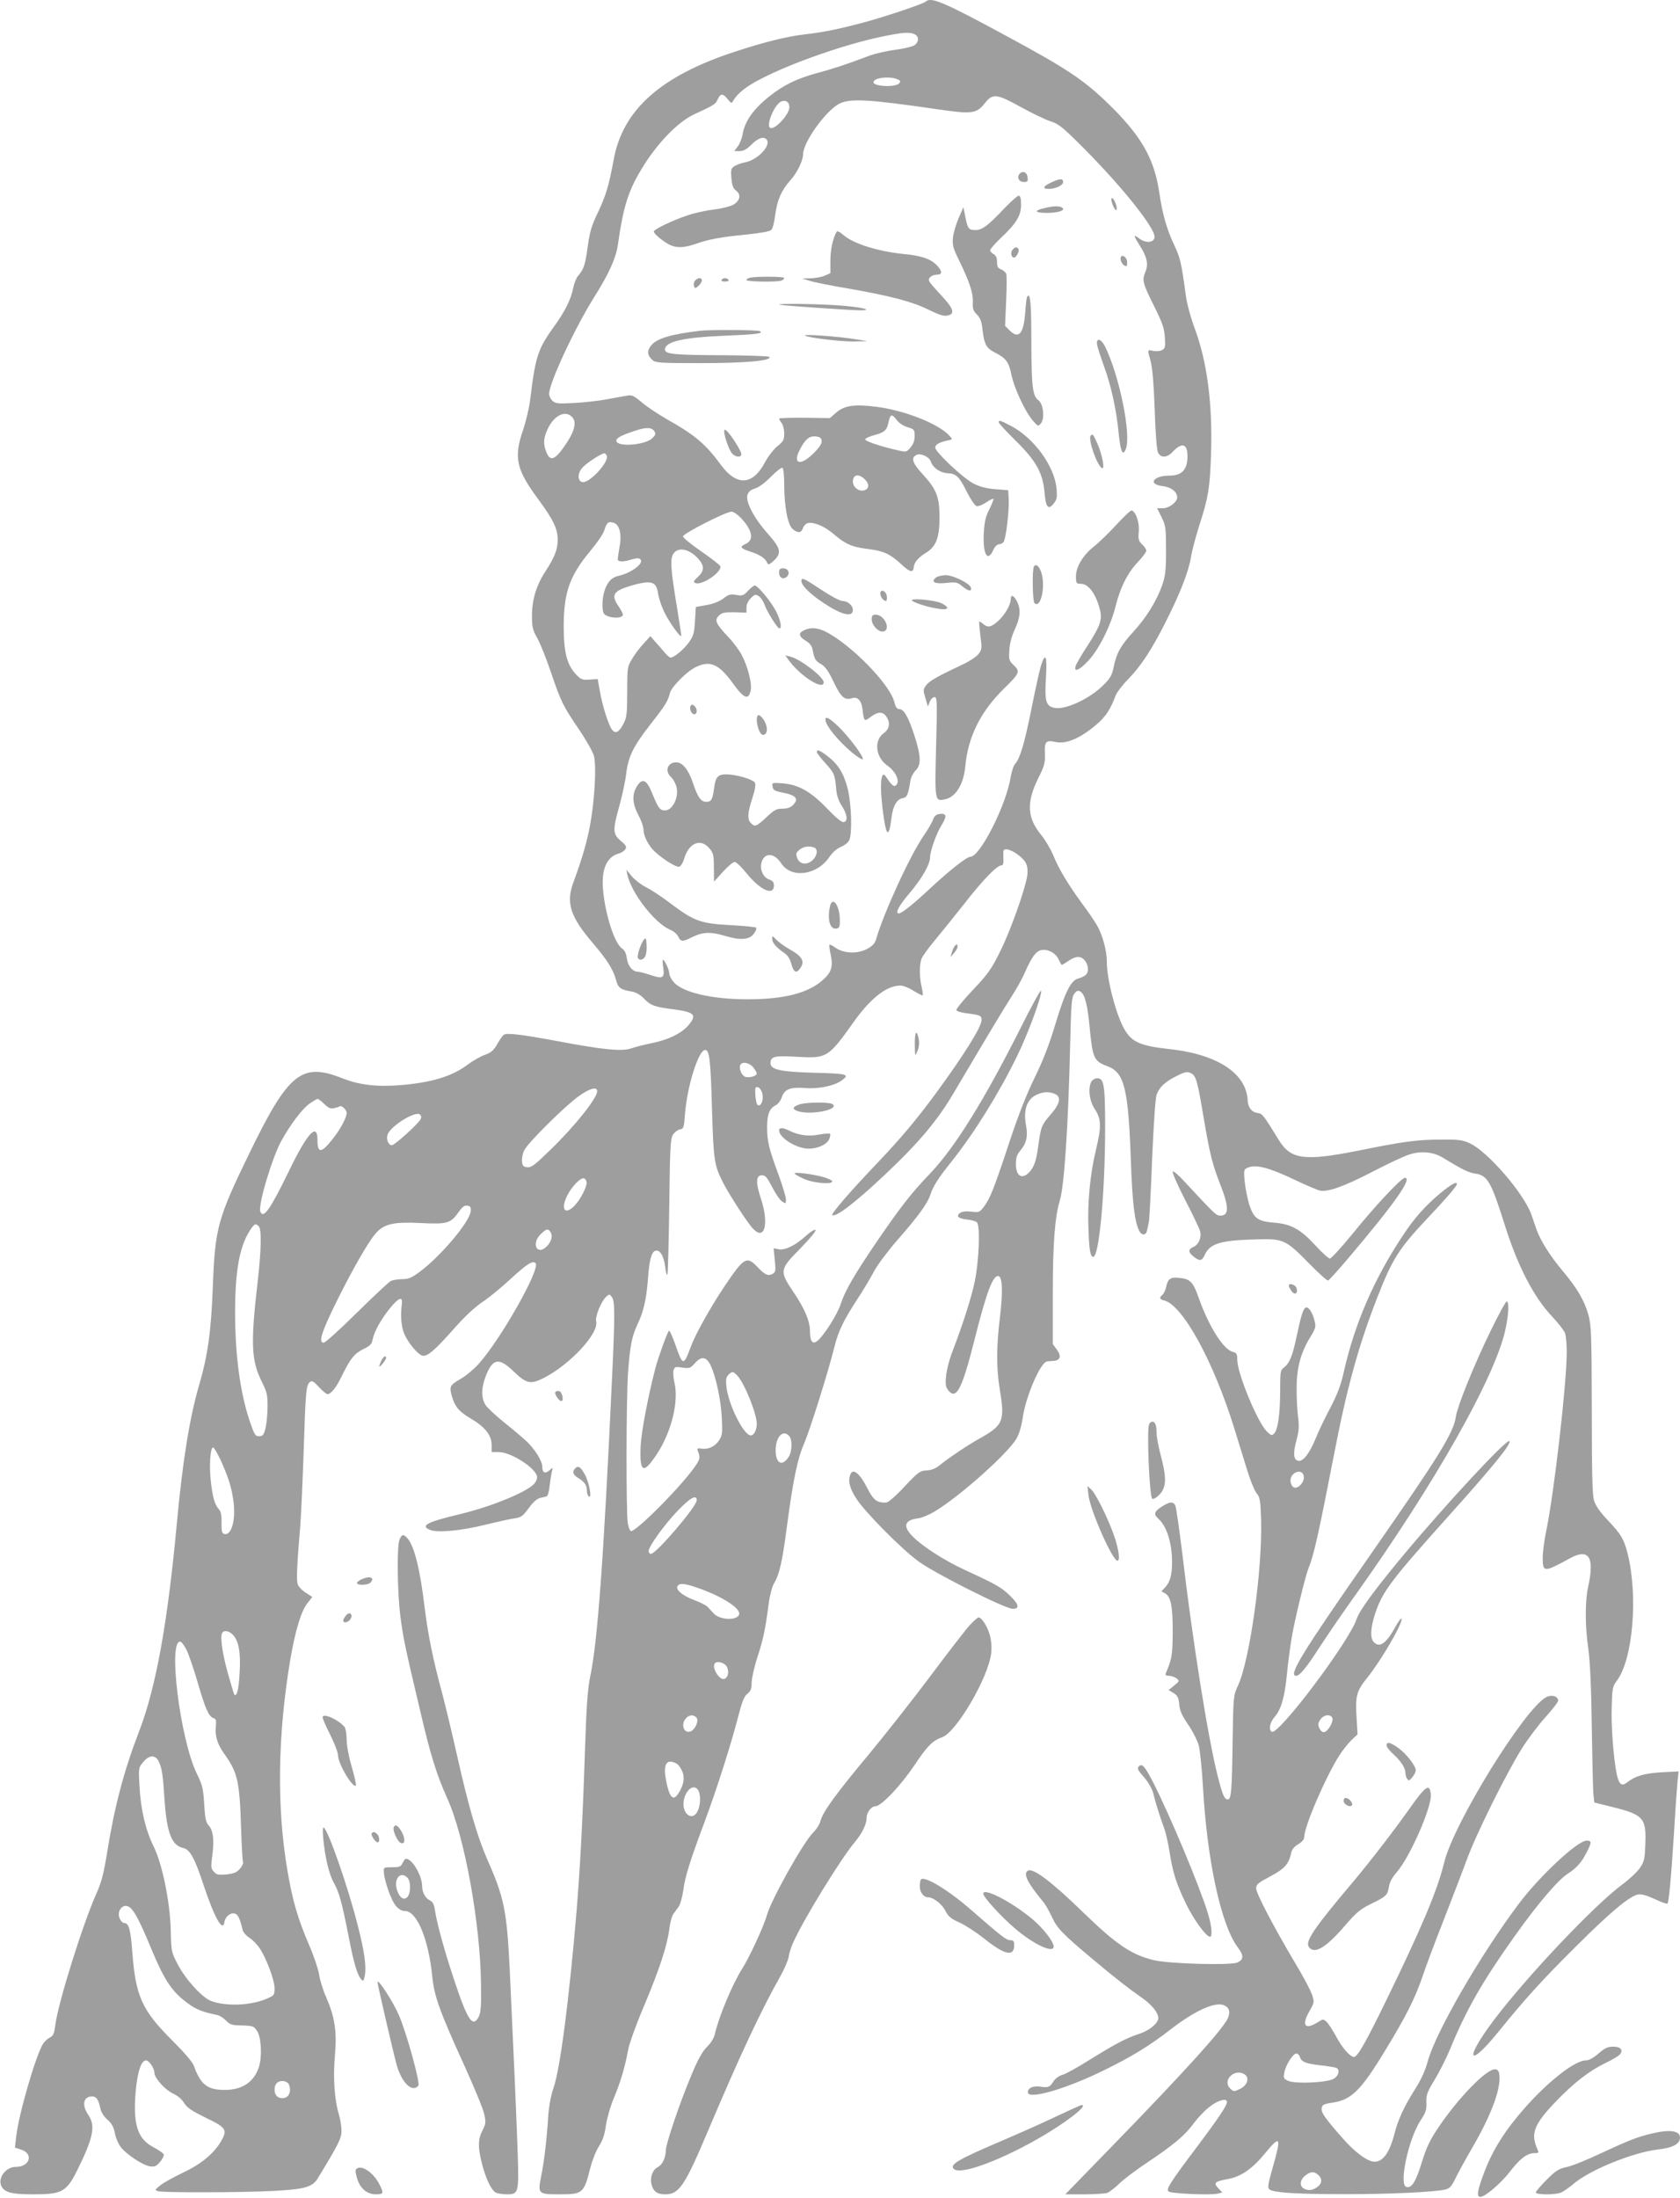 <?xml version="1.0" standalone="no"?>
<!DOCTYPE svg PUBLIC "-//W3C//DTD SVG 20010904//EN"
 "http://www.w3.org/TR/2001/REC-SVG-20010904/DTD/svg10.dtd">
<svg version="1.0" xmlns="http://www.w3.org/2000/svg"
 width="979pt" height="1280pt" viewBox="0 0 979 1280"
 preserveAspectRatio="xMidYMid meet">
<g transform="translate(0,1280) scale(0.1,-0.1)"
fill="#9e9e9e" stroke="none">
<path d="M5395 12791 c-15 -14 -236 -88 -359 -121 -149 -40 -239 -58 -345 -70
-104 -12 -238 -45 -411 -102 -431 -141 -652 -339 -704 -629 -28 -151 -45 -208
-92 -307 -37 -77 -47 -111 -59 -197 -14 -105 -23 -134 -56 -171 -10 -11 -23
-43 -29 -72 -12 -64 -48 -137 -113 -226 -92 -128 -107 -172 -137 -421 -6 -49
-25 -129 -41 -177 -57 -163 -41 -233 90 -409 86 -117 110 -168 111 -232 0 -57
-17 -100 -71 -184 -54 -82 -79 -166 -79 -260 0 -66 4 -82 30 -128 17 -29 53
-119 80 -199 60 -176 70 -196 165 -336 41 -60 79 -128 86 -152 15 -58 5 -250
-21 -396 -19 -104 -46 -198 -99 -342 -44 -118 -18 -199 114 -353 85 -100 118
-153 135 -215 12 -46 26 -56 92 -67 24 -4 48 -18 70 -40 38 -41 63 -50 177
-64 120 -16 135 -33 80 -95 -40 -46 -116 -82 -209 -101 -41 -8 -95 -22 -119
-30 -55 -20 -161 -10 -436 42 -204 38 -294 49 -310 36 -6 -4 -23 -29 -38 -55
-21 -36 -36 -49 -70 -61 -24 -8 -72 -35 -105 -60 -91 -67 -209 -102 -388 -117
-139 -11 -241 1 -339 40 -237 94 -314 32 -541 -435 -187 -385 -201 -436 -214
-784 -10 -258 -29 -395 -80 -569 -56 -193 -96 -443 -130 -809 -53 -575 -122
-956 -220 -1208 -87 -226 -143 -436 -185 -700 -21 -128 -33 -176 -64 -245 -79
-177 -222 -634 -238 -761 -7 -52 -12 -65 -31 -75 -13 -6 -30 -22 -39 -34 -41
-58 -146 -419 -159 -547 l-7 -61 37 -12 c73 -24 50 -100 -31 -100 -65 0 -114
-76 -79 -122 22 -29 63 -38 181 -38 166 0 192 14 255 140 94 189 108 259 65
322 -40 58 -30 108 22 108 25 0 37 -18 48 -70 4 -21 20 -47 41 -65 25 -22 36
-42 43 -77 4 -26 20 -63 34 -82 33 -43 128 -106 170 -113 29 -4 37 0 60 26 14
17 24 37 21 44 -2 6 -30 26 -61 42 -93 49 -119 135 -102 328 11 113 32 177 60
177 18 0 49 -46 49 -73 0 -29 61 -97 106 -119 29 -13 54 -34 67 -56 16 -27 43
-45 126 -86 121 -58 128 -70 88 -139 -42 -71 -118 -133 -221 -181 -52 -25
-111 -57 -131 -73 -34 -27 -34 -28 -13 -35 35 -9 492 -8 676 2 181 10 223 22
255 75 121 199 137 231 137 275 0 25 -7 68 -15 95 -26 85 -35 216 -23 345 12
140 -1 223 -52 340 -18 40 -36 98 -40 129 -5 31 -31 110 -60 176 -65 152 -95
254 -125 431 -63 367 -57 787 16 1224 29 172 64 287 100 332 l29 37 -40 26
c-23 15 -42 36 -46 51 -7 27 -3 116 16 339 5 66 14 266 20 445 11 343 14 372
36 391 12 10 22 4 53 -30 21 -22 43 -41 49 -41 21 0 52 39 86 110 48 99 72
127 124 153 37 17 48 28 53 53 9 48 48 118 101 184 51 62 75 72 70 29 -9 -73
-4 -137 15 -180 23 -52 76 -115 103 -124 28 -9 73 29 186 157 63 71 122 126
164 154 36 23 109 83 163 133 98 90 131 111 148 94 31 -31 -207 -450 -333
-588 -28 -31 -75 -70 -104 -86 -61 -35 -66 -45 -52 -96 18 -65 41 -93 110
-134 85 -50 122 -97 123 -154 l0 -42 40 0 c75 0 225 -98 225 -147 0 -13 -10
-32 -22 -43 -56 -51 -256 -131 -433 -173 -189 -45 -229 -67 -167 -91 42 -17
183 -4 317 30 66 16 142 33 168 37 44 6 52 12 88 60 25 35 49 56 67 60 15 3
32 7 38 9 6 2 14 29 17 62 4 32 10 69 13 83 7 25 7 25 -14 7 -26 -23 -42 -15
-42 22 0 32 -44 102 -92 147 -18 17 -73 64 -122 103 -49 39 -100 86 -113 103
-29 40 -30 99 -4 169 42 109 77 116 167 29 72 -69 96 -74 172 -36 153 78 324
261 306 330 -7 28 29 116 58 143 19 17 20 17 34 -2 18 -24 18 -105 -1 -505
-48 -1030 -83 -1502 -125 -1701 -15 -72 -22 -166 -30 -399 -15 -458 -29 -710
-50 -970 -44 -521 -96 -922 -135 -1032 -14 -41 -26 -103 -30 -160 -9 -143 -24
-265 -41 -351 -21 -104 -18 -107 102 -107 141 0 146 4 184 154 11 44 34 101
51 127 22 35 33 68 40 121 6 41 26 111 46 158 40 96 66 185 83 280 7 37 45
144 90 250 91 215 137 355 150 452 4 38 15 79 24 91 9 12 23 32 32 44 8 12 20
54 26 95 11 81 37 165 126 403 71 191 152 446 193 605 23 89 35 120 54 135 20
16 25 30 25 64 0 24 15 92 34 150 34 105 46 160 66 316 6 43 19 94 30 112 32
54 49 128 75 328 37 278 62 399 101 488 34 79 141 419 176 561 23 93 54 157
135 281 33 50 76 122 96 160 21 39 80 118 134 180 123 140 178 216 193 263 18
54 44 96 125 197 132 166 273 392 380 610 66 134 148 358 142 385 -2 8 -56
-89 -119 -216 -217 -430 -385 -700 -533 -854 -103 -107 -169 -192 -308 -395
-129 -190 -183 -283 -208 -360 -21 -65 -107 -198 -142 -219 -24 -15 -37 6 -37
61 0 58 -31 132 -97 229 -82 122 -81 130 43 255 59 61 94 104 86 106 -7 3 -32
-13 -56 -35 -60 -55 -121 -85 -158 -78 l-30 6 7 -69 c6 -64 5 -70 -14 -81 -26
-13 -44 -5 -90 44 -60 62 -77 51 -188 -114 -83 -124 -171 -281 -198 -355 -42
-113 -46 -112 -91 18 -15 42 -31 77 -35 77 -7 0 -60 -146 -79 -215 -44 -170
-83 -373 -87 -460 -6 -153 16 -163 94 -45 85 128 130 308 103 418 -6 28 -9 61
-5 72 6 20 12 21 51 15 41 -6 47 -4 72 24 37 43 67 41 91 -7 31 -62 62 -202
67 -307 5 -89 3 -104 -15 -133 -24 -37 -63 -55 -104 -49 -22 3 -27 1 -21 -12
15 -38 14 -49 -13 -88 -77 -114 -350 -389 -377 -380 -6 2 -14 24 -18 48 -10
70 -9 730 2 878 12 156 22 207 55 278 35 73 51 144 60 253 8 118 20 166 43
175 26 10 50 -28 58 -91 3 -30 9 -52 13 -49 3 4 8 183 11 399 4 349 7 395 22
418 10 15 28 28 40 30 21 3 24 9 30 93 13 162 79 370 117 370 25 0 32 -54 40
-345 9 -300 13 -325 63 -425 36 -71 146 -241 177 -272 67 -70 93 28 46 173
-32 96 -31 139 5 139 20 0 30 -12 60 -69 19 -38 45 -76 58 -84 21 -14 22 -13
22 12 0 15 -20 79 -43 144 -56 150 -67 196 -67 279 1 75 14 108 51 126 13 7
29 28 35 47 16 47 50 60 139 53 76 -6 168 13 211 45 48 35 31 39 -158 44 -198
5 -258 18 -258 56 0 39 22 45 154 37 176 -10 182 -6 333 206 98 137 190 208
269 209 17 0 51 -13 78 -31 27 -16 50 -28 53 -26 2 2 -1 24 -6 48 -14 57 -14
131 -1 165 6 15 41 64 78 108 37 45 116 142 175 217 105 135 187 219 213 219
10 0 13 13 11 48 -2 43 0 47 21 45 35 -4 99 -51 112 -84 8 -18 10 -46 6 -71
-14 -84 -99 -323 -158 -440 -52 -105 -72 -132 -159 -224 -55 -58 -98 -111 -96
-117 2 -7 30 -15 63 -19 77 -10 84 -13 84 -39 0 -40 -105 -207 -268 -429 -114
-155 -205 -262 -338 -402 -157 -164 -276 -302 -264 -306 26 -9 135 75 302 232
201 189 310 318 407 483 195 330 289 486 335 558 29 44 65 109 80 145 38 85
62 119 92 126 36 9 83 -14 101 -50 8 -17 17 -33 19 -35 1 -2 16 6 32 17 47 34
77 37 101 11 24 -26 28 -71 7 -88 -8 -7 -27 -16 -43 -20 -43 -12 -76 -77 -133
-266 -36 -120 -72 -212 -120 -310 -47 -96 -95 -217 -149 -380 -89 -269 -111
-325 -148 -374 -25 -32 -28 -33 -73 -28 -31 4 -54 1 -65 -7 -26 -19 -12 -33
41 -39 25 -2 51 -10 57 -16 20 -20 12 -221 -12 -341 -20 -97 -70 -254 -136
-425 -14 -38 -29 -96 -32 -130 -5 -51 -2 -64 15 -85 45 -54 79 13 149 290 71
283 109 384 141 378 24 -5 27 -91 8 -250 -20 -159 -20 -287 -1 -403 32 -194
23 -215 -120 -295 -65 -36 -181 -114 -232 -156 -22 -17 -46 -27 -74 -28 -38
-2 -48 -9 -128 -94 -48 -52 -95 -93 -106 -93 -54 -3 -76 14 -112 86 -42 83
-83 116 -97 79 -16 -40 -5 -83 36 -145 53 -80 259 -288 358 -361 90 -68 508
-278 551 -278 43 0 37 26 -18 79 -49 47 -77 63 -264 149 -118 55 -241 134
-300 193 -60 60 -49 96 31 106 23 3 68 22 100 42 148 90 423 336 474 423 15
26 29 74 36 123 19 126 104 322 142 326 7 1 24 2 37 3 39 2 48 28 20 65 l-24
33 0 291 c0 295 12 450 41 545 26 85 49 435 60 900 6 251 9 286 25 305 14 18
21 20 36 11 25 -15 41 -80 53 -209 17 -179 25 -196 104 -225 98 -37 121 -128
136 -550 9 -253 22 -357 50 -411 14 -26 39 -24 44 4 3 12 8 35 11 51 3 16 12
182 19 370 9 204 19 353 26 371 17 44 48 73 114 107 49 25 63 28 83 19 33 -15
40 -39 78 -266 37 -216 49 -263 101 -397 46 -119 45 -168 -4 -168 -25 0 -31 6
-214 203 -31 34 -60 58 -64 54 -5 -4 28 -79 72 -165 45 -86 84 -169 88 -184 8
-36 -8 -76 -39 -90 -32 -14 -32 -31 1 -57 36 -28 48 -26 65 11 30 67 94 85
311 90 146 4 163 -4 295 -139 57 -58 107 -103 112 -101 5 1 56 57 112 123 274
323 382 475 336 475 -21 0 -172 -161 -307 -328 -63 -77 -122 -141 -130 -142
-8 0 -47 35 -86 78 -86 93 -140 123 -239 131 -97 8 -119 25 -146 108 -11 38
-23 98 -26 135 -6 67 -5 68 23 79 45 18 123 -3 264 -70 69 -33 137 -62 151
-65 47 -10 141 24 304 108 88 46 184 91 214 101 73 24 145 17 205 -21 105 -64
142 -83 182 -89 72 -10 93 -46 173 -300 76 -241 169 -420 277 -534 35 -37 68
-80 74 -95 5 -15 10 -64 10 -109 0 -183 -73 -819 -120 -1046 -11 -52 -20 -121
-20 -153 0 -87 6 -87 160 -3 109 59 143 6 105 -165 -19 -86 -19 -229 1 -365
10 -75 17 -221 20 -460 3 -192 7 -369 10 -391 l5 -42 92 -23 c194 -47 211 -65
205 -219 -3 -85 -6 -101 -30 -137 -15 -23 -62 -67 -105 -99 -164 -121 -559
-539 -749 -791 -176 -234 -148 -285 33 -60 154 190 254 300 454 498 194 193
303 284 353 295 20 4 47 -3 98 -26 38 -18 72 -30 75 -27 8 9 21 145 38 412 8
138 18 274 21 304 l6 54 -99 -5 c-100 -6 -153 -21 -200 -58 -33 -26 -48 -14
-62 48 -18 90 -33 278 -29 392 3 106 5 118 29 150 95 124 126 497 63 745 -22
83 -37 109 -114 190 -48 51 -72 86 -81 116 -10 33 -13 167 -13 529 -1 443 -3
491 -20 553 -23 82 -65 154 -148 253 -72 85 -130 177 -153 240 -8 24 -22 65
-31 90 -44 124 -256 369 -360 416 -42 19 -66 22 -164 21 -138 0 -222 -11 -482
-64 -319 -63 -396 -53 -467 63 -89 145 -95 153 -123 156 -35 4 -58 36 -58 81
0 19 -9 54 -21 77 -54 113 -210 190 -434 214 -181 20 -227 43 -273 135 -47 97
-92 277 -92 374 0 63 -25 156 -57 211 -14 25 -54 83 -89 130 -79 108 -133 197
-167 280 -15 36 -47 90 -71 119 -81 99 -85 188 -16 328 36 72 41 89 39 143 -3
71 6 81 60 69 63 -14 141 18 238 99 56 47 84 90 114 171 7 18 39 61 72 94 75
77 138 172 220 335 85 168 133 292 147 376 6 39 29 124 50 190 52 161 60 212
67 406 10 295 -22 543 -96 740 -23 62 -44 140 -51 190 -24 182 -33 221 -66
290 -45 94 -70 183 -88 306 -30 205 -108 338 -311 533 -139 132 -235 195 -583
383 -360 195 -437 228 -467 199z m-64 -191 c26 -14 24 -46 -3 -64 -13 -8 -63
-20 -111 -26 -48 -6 -118 -22 -155 -36 -132 -50 -209 -75 -302 -100 -115 -31
-195 -70 -275 -134 -96 -76 -146 -148 -158 -225 -4 -21 -16 -52 -27 -67 l-21
-28 31 0 c22 0 41 10 65 34 41 41 72 53 91 35 32 -33 -49 -121 -126 -135 -19
-4 -46 -13 -59 -21 -21 -14 -23 -20 -19 -70 4 -43 10 -60 27 -73 31 -23 24
-59 -15 -82 -18 -10 -68 -23 -112 -28 -44 -5 -115 -20 -157 -35 -85 -28 -195
-81 -195 -93 0 -12 39 -46 80 -71 43 -26 91 -27 162 -2 80 28 152 41 299 55
83 9 136 18 144 27 8 8 18 48 23 90 11 84 36 141 87 198 40 44 74 114 75 152
0 71 132 254 211 295 63 32 169 26 569 -32 205 -30 230 -27 280 36 45 57 69
54 210 -24 63 -35 140 -72 170 -82 49 -15 71 -32 206 -168 221 -223 409 -460
402 -508 -4 -32 -49 -36 -88 -8 -37 27 -37 22 0 -37 45 -70 54 -112 34 -158
-20 -48 -15 -65 54 -203 46 -93 57 -124 60 -176 4 -56 2 -65 -16 -75 -11 -6
-34 -8 -51 -5 -36 8 -35 11 -15 -63 10 -39 18 -134 23 -283 5 -144 12 -233 20
-247 16 -31 52 -29 82 3 56 60 89 51 89 -22 0 -79 -32 -114 -104 -114 -95 0
-130 -50 -42 -61 49 -5 86 -33 86 -66 0 -27 -47 -63 -83 -63 l-34 0 26 -52
c24 -50 26 -62 26 -193 0 -120 -4 -149 -23 -205 -33 -92 -92 -187 -167 -269
-74 -81 -98 -123 -115 -205 -10 -49 -20 -67 -59 -105 -79 -80 -221 -146 -285
-134 -51 10 -59 38 -51 173 8 131 -2 155 -29 73 -8 -27 -33 -139 -55 -250 -41
-204 -67 -291 -96 -323 -9 -9 -20 -45 -26 -79 -26 -161 -178 -461 -234 -461
-21 0 -124 -81 -230 -180 -97 -91 -170 -150 -187 -150 -24 0 0 45 64 120 72
86 118 166 118 208 0 34 37 138 65 183 31 49 32 69 3 69 -30 0 -44 -10 -52
-37 -4 -12 -28 -53 -53 -90 -81 -117 -236 -456 -279 -608 -7 -21 -22 -37 -54
-53 -56 -29 -133 -25 -181 8 -16 12 -32 20 -35 17 -3 -2 0 -26 6 -53 16 -71 6
-106 -42 -149 -86 -79 -227 -115 -443 -115 -208 0 -378 40 -430 101 -14 17
-25 39 -25 50 0 21 -27 79 -36 79 -4 0 -3 -21 1 -46 9 -60 -3 -67 -73 -43 -30
10 -63 19 -72 19 -33 0 -61 33 -67 78 -4 30 -13 48 -28 58 -44 29 -99 200
-111 345 -10 117 22 189 92 208 15 4 32 15 38 25 9 14 5 23 -27 49 -47 40 -47
63 -7 206 16 58 34 141 39 184 12 100 41 160 142 289 85 108 102 135 113 182
9 36 99 126 151 151 84 40 134 18 216 -95 65 -90 91 -100 104 -40 8 37 -16
134 -51 202 -14 28 -50 77 -79 107 -74 79 -83 98 -56 125 18 18 33 21 91 20
l70 -2 0 30 c0 18 10 39 25 54 23 23 28 24 47 12 12 -8 27 -31 34 -51 14 -41
75 -137 86 -137 16 0 7 47 -19 99 -29 56 -107 151 -125 151 -5 0 -23 -14 -39
-31 -26 -28 -33 -30 -68 -24 -34 6 -46 3 -76 -21 -23 -17 -58 -31 -98 -38
l-62 -11 -5 -82 c-4 -71 -9 -87 -36 -125 -30 -41 -86 -88 -106 -88 -6 0 -22
14 -36 31 -15 18 -39 46 -55 63 l-27 31 -41 -45 c-23 -25 -53 -65 -67 -90 -26
-43 -27 -51 -27 -190 0 -129 -3 -149 -22 -186 -27 -51 -47 -60 -68 -32 -21 32
-55 139 -69 221 l-13 72 -47 -3 c-43 -3 -51 0 -80 31 -52 55 -71 130 -71 277
0 199 34 295 154 440 39 46 76 100 82 120 15 47 23 54 53 46 36 -9 51 -67 36
-143 -5 -31 -10 -63 -10 -70 0 -16 30 -17 82 -1 29 8 41 9 50 0 23 -23 -55
-80 -128 -96 -39 -9 -62 -32 -80 -83 -17 -48 -18 -127 -1 -141 31 -25 107 -26
107 -1 0 5 -11 27 -25 47 -38 55 -33 79 18 102 23 10 68 24 100 31 80 17 103
5 112 -58 4 -26 20 -75 36 -108 30 -61 99 -157 99 -137 0 7 -11 78 -24 159
-38 229 -42 288 -22 318 27 41 92 29 143 -27 38 -41 39 -71 2 -106 -29 -27
-31 -32 -16 -38 39 -15 157 66 144 99 -3 7 -53 46 -111 86 -58 40 -106 79
-106 87 0 16 250 144 283 144 11 0 35 -16 54 -36 68 -72 79 -129 28 -152 -37
-17 -31 -26 31 -46 54 -17 87 -40 96 -67 4 -10 14 -6 37 15 47 45 42 71 -34
157 -83 93 -132 189 -119 227 6 19 20 30 44 37 21 6 57 32 92 68 32 32 62 56
68 52 6 -3 10 -48 10 -103 1 -129 21 -230 50 -254 30 -24 49 -23 59 6 12 29
32 37 69 27 44 -13 72 -29 124 -73 61 -50 98 -65 190 -76 88 -11 126 -29 191
-89 50 -47 69 -51 72 -15 2 26 27 56 72 83 58 36 78 88 78 204 0 122 -17 164
-99 254 -59 64 -69 94 -36 111 24 13 75 -10 84 -38 12 -36 55 -66 98 -68 51
-3 68 -19 115 -114 22 -43 45 -76 55 -78 9 -2 34 8 55 22 20 14 39 23 42 21 2
-3 -8 -30 -23 -60 -22 -42 -29 -73 -33 -137 -7 -125 22 -177 56 -100 8 18 22
32 32 32 9 0 21 6 27 13 14 17 34 187 30 252 l-3 50 -76 6 c-57 5 -90 14 -130
35 -62 34 -219 182 -219 207 0 18 23 31 74 42 28 6 28 6 10 26 -64 71 -262
149 -429 170 -128 16 -185 7 -232 -34 l-37 -32 -148 2 c-81 1 -148 -2 -148 -5
0 -4 7 -16 15 -26 8 -11 15 -38 15 -61 0 -36 -5 -46 -39 -73 -22 -18 -55 -60
-73 -94 -71 -135 -164 -141 -256 -17 -92 125 -152 175 -317 268 -52 30 -118
74 -147 99 -44 37 -57 43 -82 38 -17 -3 -69 -12 -116 -21 -47 -9 -133 -19
-193 -22 -94 -5 -109 -4 -127 12 -11 10 -20 28 -20 41 0 64 152 389 266 569
83 132 124 223 135 302 30 214 60 311 136 436 89 149 212 277 310 322 113 52
123 58 135 86 16 36 31 36 58 2 22 -27 23 -27 34 -8 23 41 77 84 163 127 177
92 489 200 695 243 127 27 170 30 199 15z m-106 -260 c23 -9 25 -13 15 -25
-20 -25 -150 -19 -150 6 0 25 88 37 135 19z m-625 -164 c0 -45 -92 -141 -114
-119 -21 21 30 138 67 152 27 11 47 -4 47 -33z m-1265 -1806 c27 -30 13 -84
-43 -165 -58 -84 -85 -94 -107 -41 -20 47 -19 82 5 134 37 83 105 116 145 72z
m1892 -18 c12 -16 38 -33 62 -40 39 -12 41 -15 41 -52 0 -27 -8 -48 -24 -66
-23 -28 -24 -28 -77 -16 -107 25 -190 53 -187 64 2 6 25 16 50 23 59 15 75 28
84 68 12 57 20 60 51 19z m-1413 -65 c9 -15 6 -22 -16 -42 -45 -38 -199 -49
-206 -14 -3 17 24 32 108 60 65 22 99 21 114 -4z m974 -54 c2 -16 -11 -37 -47
-73 -75 -75 -124 -64 -81 19 31 62 56 83 93 79 24 -2 33 -8 35 -25z m-1252
-88 c14 -35 -100 -159 -141 -153 -29 4 -31 48 -4 81 19 25 113 87 132 87 4 0
10 -7 13 -15z m1502 -135 c30 -28 28 -58 -3 -66 -31 -8 -65 19 -65 51 0 41 33
48 68 15z m-649 -3426 c12 -15 21 -31 21 -36 0 -16 -50 -29 -71 -18 -20 11
-35 52 -24 69 12 20 53 11 74 -15z m53 -152 c9 -35 -5 -76 -25 -69 -7 2 -13
27 -15 56 -3 46 -1 52 14 49 10 -2 21 -17 26 -36z m-962 13 c0 -41 -129 -203
-274 -343 -89 -87 -110 -103 -134 -100 -22 2 -28 8 -30 35 -2 17 4 47 14 65
22 44 232 252 313 311 64 47 111 61 111 32z m2664 -15 c43 -16 35 -57 -23
-123 -51 -59 -55 -67 -71 -183 -11 -85 -24 -121 -52 -151 -42 -45 -78 -23 -78
48 0 36 6 55 26 78 36 43 45 83 33 147 -17 91 6 154 64 179 38 17 67 18 101 5z
m-4254 -60 c25 -24 36 -29 58 -24 15 4 29 8 31 10 10 9 41 -19 41 -37 0 -29
-36 -96 -84 -156 -64 -81 -86 -81 -86 -2 0 104 -59 41 -166 -181 -110 -226
-150 -282 -167 -236 -14 37 70 319 125 416 52 93 118 180 160 211 23 16 45 29
49 29 5 0 22 -14 39 -30z m560 -90 c-14 -27 -151 -150 -166 -150 -21 0 -35 35
-25 63 20 51 161 138 188 116 9 -8 10 -17 3 -29z m968 -364 c5 -23 -33 -99
-68 -136 -57 -60 -85 -25 -45 56 27 54 79 108 99 101 6 -2 12 -11 14 -21z
m-675 -170 c-4 -60 -175 -263 -297 -353 -48 -36 -66 -43 -103 -43 -24 0 -54
-5 -66 -11 -12 -6 -101 -90 -198 -185 -98 -97 -183 -174 -193 -174 -32 0 -12
63 78 245 100 201 193 361 235 402 46 46 102 57 250 50 154 -8 177 -2 220 59
24 34 37 45 54 42 18 -2 22 -9 20 -32z m-1235 -88 c17 -17 15 -137 -7 -328
-41 -353 -37 -453 24 -576 31 -63 35 -78 34 -150 0 -43 -6 -99 -12 -124 -10
-38 -16 -45 -37 -45 -23 0 -28 9 -57 95 -54 163 -83 381 -83 627 0 241 26 383
86 476 26 40 33 44 52 25z m1702 -37 c12 -24 1 -58 -28 -84 -54 -49 -85 21
-33 73 35 35 46 37 61 11z m1087 -833 c43 -47 113 -222 113 -280 0 -36 -16
-68 -35 -68 -41 0 -131 180 -142 285 -4 40 -2 55 12 68 22 22 27 21 52 -5z
m303 -353 c18 -22 16 -90 -4 -120 -38 -59 -76 -39 -76 39 0 79 45 124 80 81z
m-3315 -137 c45 -100 64 -158 75 -238 16 -113 -12 -210 -56 -193 -11 4 -14 21
-13 64 1 42 -3 64 -14 77 -25 27 -38 70 -48 162 -11 90 -4 200 13 200 5 0 24
-33 43 -72z m2775 -236 c0 -36 -236 -312 -267 -312 -7 0 -13 7 -13 16 0 28 92
155 170 236 73 76 110 96 110 60z m28 -518 c135 -50 231 -115 219 -148 -14
-36 -113 -31 -148 7 -11 12 -27 29 -35 38 -8 9 -43 27 -76 39 -73 27 -116 64
-98 85 14 17 49 12 138 -21z m-2730 -266 c34 -37 46 -107 38 -226 -5 -95 -16
-135 -31 -121 -2 3 -20 63 -40 134 -32 119 -44 213 -28 228 13 14 40 7 61 -15z
m-270 -89 c12 -25 40 -106 62 -181 46 -159 66 -205 93 -214 16 -5 18 -13 15
-47 -6 -57 8 -103 47 -159 80 -111 91 -159 100 -435 3 -100 8 -189 11 -196 3
-8 -5 -27 -18 -41 -18 -21 -35 -28 -78 -33 -47 -4 -58 -2 -74 16 -17 19 -18
28 -8 101 11 88 4 141 -24 171 -14 16 -20 44 -24 122 -6 91 -10 110 -43 177
-98 201 -171 791 -94 768 7 -2 22 -24 35 -49z m3148 -97 c14 -28 7 -61 -14
-70 -30 -11 -78 69 -55 92 15 14 58 1 69 -22z m-177 -296 c15 -18 -8 -70 -35
-80 -38 -15 -59 41 -27 76 19 22 46 23 62 4z m-3135 -253 c20 -41 25 -74 35
-228 13 -190 42 -264 109 -278 39 -9 67 -59 118 -215 64 -192 113 -279 122
-216 4 31 36 57 61 49 18 -5 29 -29 45 -95 3 -14 21 -34 38 -45 18 -11 45 -38
60 -60 39 -57 88 -187 88 -235 0 -39 -2 -42 -44 -60 -92 -41 -242 -47 -328
-13 -52 21 -146 124 -192 212 -38 73 -38 75 -41 200 -4 164 -49 383 -99 486
-47 93 -76 216 -83 350 -6 109 -6 110 22 143 34 41 69 43 89 5z m3018 -14 c11
-6 26 -26 34 -46 16 -37 8 -82 -24 -130 -30 -47 -53 -20 -72 86 -16 88 6 120
62 90z m128 -158 c15 -29 12 -88 -6 -122 -30 -58 -90 -13 -80 60 10 69 62 106
86 62z m-3315 -679 c27 -18 62 -86 125 -238 76 -184 121 -253 211 -319 51 -38
85 -52 172 -70 16 -3 40 -18 54 -33 21 -22 34 -27 76 -28 84 -2 86 -3 107 -36
23 -38 28 -152 8 -209 -29 -86 -97 -131 -198 -131 -102 0 -141 31 -181 142 -8
22 -58 79 -129 150 -173 173 -210 255 -229 512 -10 130 -20 168 -47 168 -8 0
-20 11 -26 25 -21 46 20 94 57 67z m923 -1024 c7 -7 12 -24 12 -38 0 -31 -17
-50 -45 -50 -28 0 -45 19 -45 50 0 31 17 50 45 50 12 0 26 -5 33 -12z"/>
<path d="M5941 11787 c-17 -21 -3 -47 26 -47 21 0 24 4 21 27 -3 31 -29 41
-47 20z"/>
<path d="M6134 11741 c-56 -25 -64 -41 -22 -41 40 0 83 21 83 39 0 22 -16 22
-61 2z"/>
<path d="M5854 11588 c-95 -101 -130 -128 -170 -128 -39 0 -45 8 -59 79 l-11
54 -28 -64 c-15 -35 -30 -86 -33 -114 -4 -44 1 -61 40 -140 57 -118 79 -183
76 -237 -2 -35 2 -48 23 -69 20 -20 28 -41 33 -85 10 -89 22 -112 74 -138 65
-33 80 -55 96 -133 17 -78 79 -211 124 -263 30 -34 31 -35 47 -15 23 29 14
113 -15 134 -34 26 -40 78 -41 341 0 225 -6 290 -24 262 -4 -6 -9 -48 -12 -94
-9 -123 -38 -155 -91 -102 l-26 26 6 143 c4 79 4 151 1 160 -4 9 -17 21 -30
26 -19 7 -24 16 -24 43 0 25 -6 38 -20 46 -11 6 -20 16 -20 23 0 6 26 36 58
67 94 88 122 133 122 197 0 38 -4 53 -14 53 -7 0 -44 -33 -82 -72z"/>
<path d="M6477 11644 c-3 -5 2 -25 10 -44 12 -25 17 -30 20 -18 5 20 -22 75
-30 62z"/>
<path d="M6083 11587 c-61 -14 -53 -27 18 -27 67 0 112 16 88 31 -17 11 -51
10 -106 -4z"/>
<path d="M4876 11451 c-22 -35 -37 -106 -37 -169 l0 -73 -34 -15 c-19 -8 -56
-14 -82 -15 l-48 -1 45 -14 c25 -8 124 -28 220 -44 241 -42 371 -75 465 -121
81 -39 100 -44 129 -33 29 11 17 43 -42 106 -85 93 -87 95 -72 113 7 8 23 15
36 15 33 0 37 14 13 44 -35 44 -91 66 -197 76 -155 15 -298 60 -357 111 -18
17 -36 25 -39 20z"/>
<path d="M5900 11345 c-13 -16 -7 -45 9 -45 14 0 33 38 26 50 -9 14 -21 12
-35 -5z"/>
<path d="M6530 11293 c0 -20 18 -43 33 -43 4 0 7 12 5 27 -4 32 -38 46 -38 16z"/>
<path d="M4373 11183 c-13 -2 -23 -9 -23 -14 0 -10 179 -13 204 -3 9 3 16 10
16 15 0 9 -154 10 -197 2z"/>
<path d="M4050 11165 c-7 -8 -9 -22 -6 -31 6 -15 8 -15 26 1 11 10 20 24 20
32 0 18 -25 17 -40 -2z"/>
<path d="M4205 11170 c-4 -6 5 -10 20 -10 15 0 24 4 20 10 -3 6 -12 10 -20 10
-8 0 -17 -4 -20 -10z"/>
<path d="M4541 11026 c4 -4 198 -18 414 -31 149 -9 108 12 -49 25 -124 10
-374 14 -365 6z"/>
<path d="M4075 10873 c-166 -20 -245 -44 -279 -83 -27 -33 -25 -58 6 -87 18
-16 43 -18 282 -18 256 0 414 14 400 36 -3 5 -118 9 -257 10 -299 1 -352 6
-352 33 0 47 107 71 355 81 177 7 220 13 199 26 -13 8 -290 10 -354 2z"/>
<path d="M4691 10846 c11 -12 205 -36 284 -35 l80 2 -75 12 c-87 15 -298 30
-289 21z"/>
<path d="M6394 10788 c4 -18 22 -73 40 -123 40 -107 72 -252 85 -389 11 -109
24 -136 42 -90 32 84 -39 430 -122 597 -25 48 -54 51 -45 5z"/>
<path d="M5820 10340 c0 -5 45 -54 99 -107 119 -117 158 -188 168 -302 7 -86
22 -103 53 -64 19 24 21 36 17 87 -12 130 -129 292 -263 364 -67 35 -74 37
-74 22z"/>
<path d="M4220 10288 c0 -29 29 -110 46 -129 21 -23 54 -25 54 -3 0 17 -62
115 -85 134 -12 10 -15 10 -15 -2z"/>
<path d="M6355 10261 c-14 -24 37 -169 66 -187 19 -12 3 76 -25 140 -25 57
-30 63 -41 47z"/>
<path d="M6506 9744 c-44 -47 -102 -104 -130 -126 -65 -51 -106 -119 -106
-175 0 -40 2 -43 28 -43 44 0 87 -56 111 -148 16 -59 4 -95 -68 -207 -34 -51
-65 -105 -71 -119 -17 -45 19 -32 73 27 61 65 131 205 158 317 28 110 69 192
130 257 27 28 49 58 49 66 0 7 -11 24 -24 36 -21 20 -24 30 -20 74 5 52 -16
116 -41 124 -6 2 -46 -36 -89 -83z"/>
<path d="M6025 9500 c-11 -17 -8 -201 3 -212 37 -37 67 101 39 181 -13 36 -31
50 -42 31z"/>
<path d="M4540 9465 c0 -31 26 -43 46 -23 20 20 7 48 -22 48 -19 0 -24 -5 -24
-25z"/>
<path d="M5455 9437 c-34 -26 -8 -40 60 -32 57 6 64 4 92 -19 36 -30 56 -33
51 -9 -4 24 -103 73 -147 73 -21 0 -45 -6 -56 -13z"/>
<path d="M4670 9416 c0 -25 49 -74 125 -125 109 -73 175 -89 175 -43 0 26 -31
52 -61 52 -14 0 -69 29 -123 65 -102 68 -116 74 -116 51z"/>
<path d="M5130 9343 c0 -20 18 -43 33 -43 4 0 7 12 5 27 -4 32 -38 46 -38 16z"/>
<path d="M5890 9310 c0 -33 -36 -94 -75 -128 -40 -36 -60 -39 -87 -15 -10 9
-20 14 -22 12 -1 -2 2 -39 7 -82 10 -71 9 -80 -10 -105 -11 -15 -51 -42 -89
-60 -151 -71 -199 -98 -217 -123 -18 -24 -18 -30 -4 -75 l14 -49 11 28 c6 15
19 27 28 27 15 0 16 -25 9 -288 -8 -319 -8 -321 53 -307 62 13 108 89 117 191
16 173 89 320 226 454 91 89 95 99 57 135 -28 27 -30 32 -26 89 2 39 14 83 32
121 32 69 36 117 12 163 -19 36 -36 42 -36 12z"/>
<path d="M5315 9302 c14 -14 101 -41 158 -48 56 -8 63 7 15 32 -36 19 -190 33
-173 16z"/>
<path d="M5080 9192 c0 -34 40 -75 67 -70 47 9 8 98 -44 98 -19 0 -23 -5 -23
-28z"/>
<path d="M4683 9128 c-32 -16 -28 -35 11 -59 24 -14 37 -30 41 -52 12 -59 16
-65 50 -85 25 -15 43 -41 74 -106 42 -88 63 -106 108 -92 31 10 54 -16 59 -64
9 -73 10 -74 47 -46 42 32 71 33 91 4 26 -36 20 -74 -14 -98 -59 -42 -48 -140
20 -188 53 -37 79 -99 48 -118 -11 -7 -27 9 -55 52 -33 52 -39 -67 -12 -245
16 -106 31 -104 44 6 8 69 32 110 67 115 23 3 31 21 43 100 3 20 17 47 30 60
34 32 32 85 -5 200 -35 109 -62 158 -89 158 -14 0 -22 11 -30 43 -22 88 -201
282 -350 379 -77 51 -127 61 -178 36z"/>
<path d="M4597 8954 c67 -92 203 -178 203 -128 0 31 -135 135 -195 150 l-29 7
21 -29z"/>
<path d="M4025 8690 c-10 -16 4 -50 21 -50 8 0 14 8 14 19 0 23 -25 47 -35 31z"/>
<path d="M4417 8634 c-19 -19 5 -114 29 -114 32 0 30 58 -4 99 -9 12 -21 19
-25 15z"/>
<path d="M4810 8609 c0 -33 72 -122 154 -191 33 -27 62 -45 64 -39 5 16 -88
139 -147 194 -49 46 -71 57 -71 36z"/>
<path d="M4760 8420 c0 -5 22 -35 50 -65 52 -57 56 -68 63 -152 3 -35 13 -66
31 -94 33 -50 39 -92 13 -97 -12 -2 -45 24 -100 82 -95 98 -165 137 -260 144
-57 4 -59 4 -55 -19 3 -21 12 -26 62 -36 76 -15 93 -36 56 -73 -13 -13 -33
-20 -61 -20 -35 0 -47 -7 -93 -50 -58 -54 -67 -58 -90 -34 -22 22 -20 59 8
145 16 48 21 80 15 90 -10 20 -110 49 -166 49 -50 0 -63 -14 -72 -82 -9 -66
-16 -78 -46 -78 -30 0 -49 27 -76 107 -26 79 -61 123 -98 123 -51 0 -69 -50
-31 -85 10 -9 24 -32 30 -51 20 -60 -18 -144 -65 -144 -29 0 -39 13 -73 96
-33 84 -59 96 -92 42 -28 -47 -25 -98 10 -165 17 -31 30 -69 30 -85 0 -37 30
-96 67 -129 48 -44 123 -91 140 -87 10 2 22 21 30 47 27 92 96 121 147 60 23
-27 26 -39 26 -112 l1 -82 52 58 c29 31 59 57 68 57 9 0 41 -30 71 -68 80 -98
158 -132 158 -68 0 18 -8 27 -29 34 -36 13 -57 65 -41 106 20 53 74 47 113
-13 59 -89 209 -69 281 39 19 27 43 48 67 58 20 8 42 25 48 39 18 40 13 210
-9 299 -23 90 -56 144 -119 191 -44 34 -61 40 -61 23z m-16 -556 c24 -9 19
-47 -8 -73 -34 -32 -77 -26 -91 13 -8 24 -6 31 14 47 23 19 56 24 85 13z"/>
<path d="M3656 7705 c24 -108 160 -282 249 -320 19 -7 40 -25 47 -39 14 -31
27 -32 77 -6 64 32 110 35 193 10 94 -28 144 -24 171 12 12 15 17 31 13 35 -4
4 -64 10 -134 14 -190 10 -223 21 -367 129 -49 38 -113 79 -141 93 -28 14 -65
43 -83 64 l-31 38 6 -30z"/>
<path d="M4836 7519 c-16 -79 2 -135 40 -127 15 3 19 12 18 49 0 87 -44 145
-58 78z"/>
<path d="M4500 7331 c0 -22 25 -51 74 -84 17 -12 31 -35 38 -63 14 -50 30 -56
54 -19 24 37 7 66 -61 104 -32 18 -68 44 -81 58 -24 25 -24 25 -24 4z"/>
<path d="M3753 7328 c-18 -21 -41 -90 -36 -105 7 -20 31 -15 43 7 6 12 10 42
8 67 -2 38 -5 44 -15 31z"/>
<path d="M5562 7288 c-5 -7 -13 -24 -16 -38 l-7 -25 20 24 c12 13 21 29 21 37
0 17 -5 18 -18 2z"/>
<path d="M5331 6718 c1 -73 1 -73 15 -40 9 21 12 46 8 68 -11 62 -24 47 -23
-28z"/>
<path d="M6360 6501 c-21 -40 -12 -113 20 -161 38 -57 39 -103 6 -239 -33
-136 -50 -309 -43 -460 4 -124 11 -161 28 -161 34 0 69 378 69 751 0 248 -6
289 -46 289 -13 0 -28 -9 -34 -19z"/>
<path d="M4663 6369 c-43 -13 -50 -27 -18 -39 73 -28 255 8 205 40 -19 12
-144 11 -187 -1z"/>
<path d="M4540 6217 c0 -44 102 -107 173 -107 52 0 105 24 119 55 6 14 8 28 5
31 -4 4 -32 2 -64 -4 -62 -12 -120 -4 -174 23 -35 18 -59 19 -59 2z"/>
<path d="M4630 5966 c0 -4 24 -18 53 -31 53 -25 167 -36 167 -15 0 5 -23 16
-50 24 -59 17 -170 32 -170 22z"/>
<path d="M8395 5852 c-90 -75 -152 -145 -219 -246 -170 -256 -283 -518 -346
-800 -16 -73 -37 -127 -77 -204 -31 -58 -69 -137 -84 -175 -38 -92 -74 -139
-102 -135 -30 4 -33 44 -11 124 13 49 15 78 9 126 -5 35 -9 108 -9 163 -1 123
21 209 75 300 38 62 39 67 28 108 -12 46 -36 80 -51 71 -15 -9 -27 -49 -53
-172 -24 -114 -42 -155 -77 -180 -16 -11 -18 -28 -18 -130 0 -135 -13 -229
-35 -251 -13 -13 -17 -12 -41 10 -54 51 -174 339 -174 420 0 33 -4 40 -25 45
-56 14 -140 147 -200 316 -32 91 -49 109 -110 115 -53 7 -70 -5 -79 -51 -4
-19 -13 -39 -21 -46 -21 -18 -19 -27 9 -34 108 -27 287 -353 409 -746 25 -80
59 -190 76 -246 17 -56 41 -114 53 -130 21 -25 23 -42 27 -154 8 -293 -66
-822 -136 -970 -25 -54 -26 -59 -30 -315 -4 -298 -8 -345 -28 -345 -20 0 -30
23 -59 136 -57 225 -146 784 -206 1294 -18 145 -36 272 -41 282 -13 24 -32 23
-79 -7 -45 -29 -49 -44 -19 -71 48 -43 79 -142 79 -251 0 -78 -11 -116 -42
-150 l-20 -21 20 -11 c35 -19 46 -75 46 -226 -1 -134 -5 -157 -39 -237 -6 -14
-2 -18 17 -18 13 0 33 -7 44 -15 18 -15 18 -16 -14 -42 l-32 -26 28 -17 c24
-15 30 -26 34 -67 3 -36 16 -65 51 -116 26 -37 53 -91 62 -120 8 -29 19 -137
25 -241 24 -433 106 -810 204 -939 35 -46 34 -71 -4 -87 -43 -18 -402 -7 -488
14 -132 33 -218 92 -412 280 -182 177 -291 259 -320 241 -29 -18 -3 -70 88
-180 14 -16 37 -57 52 -90 30 -65 62 -99 243 -250 128 -107 203 -166 281 -220
58 -40 96 -88 96 -119 0 -29 -52 -72 -110 -91 -76 -25 -129 -52 -286 -149 -74
-47 -149 -88 -165 -91 -16 -4 -37 -19 -47 -33 -24 -38 -31 -42 -79 -35 -44 6
-73 -7 -73 -33 0 -44 218 18 438 126 165 80 269 144 393 240 141 109 257 162
310 142 33 -13 41 -41 23 -79 -34 -68 -243 -300 -662 -731 l-284 -292 110 0
c61 0 122 4 136 9 13 6 44 29 68 53 24 24 97 79 163 123 156 104 221 159 274
232 24 32 66 76 94 96 49 37 97 49 97 24 0 -20 -49 -93 -178 -265 -151 -200
-177 -241 -163 -255 13 -13 246 -23 287 -13 l27 7 -24 25 c-29 31 -20 39 56
53 78 14 143 60 218 151 89 108 95 97 44 -83 -28 -97 -31 -119 -20 -128 22
-19 155 -28 428 -28 257 -1 543 12 601 28 23 6 35 20 57 67 16 32 55 104 87
159 114 193 175 351 168 434 -2 28 -8 37 -24 39 -48 7 -218 -168 -334 -342
-47 -69 -68 -114 -95 -201 -35 -114 -60 -153 -91 -141 -43 16 15 281 84 386
31 47 36 62 34 105 -1 44 4 60 47 130 27 44 68 125 91 180 97 235 186 390 376
658 136 191 253 328 311 365 52 34 78 63 112 129 27 54 26 63 -3 63 -53 0
-274 -206 -397 -370 -225 -300 -485 -750 -529 -916 -15 -54 -38 -106 -76 -165
-64 -102 -97 -174 -119 -260 -28 -107 -66 -159 -115 -159 -40 0 -114 54 -188
139 -101 115 -124 147 -120 173 3 19 11 24 57 31 116 16 170 69 315 308 121
198 173 303 216 429 17 52 71 196 120 320 48 124 110 284 136 355 54 149 229
502 324 654 36 56 98 139 138 182 39 44 72 86 72 94 0 26 -37 37 -69 21 -126
-66 -539 -733 -595 -963 -41 -166 -128 -373 -342 -812 -117 -240 -164 -321
-184 -321 -22 0 -70 55 -103 118 -20 37 -45 76 -56 86 -19 18 -21 18 -54 -3
-73 -45 -93 -17 -48 63 31 54 31 54 16 101 -9 25 -52 107 -97 181 -128 216
-228 407 -228 436 0 23 11 32 83 70 84 45 108 72 122 139 3 17 18 35 40 48 22
13 35 28 35 41 0 61 124 349 204 475 21 33 54 74 73 92 l34 32 -6 103 c-8 117
1 151 59 222 85 106 212 323 203 349 -2 6 -20 -19 -40 -56 -51 -90 -88 -115
-121 -81 -23 23 -20 84 9 171 43 126 93 192 435 573 255 284 360 414 346 427
-15 15 -368 -365 -616 -662 -169 -203 -258 -324 -275 -376 -45 -133 -456 -678
-494 -655 -20 13 -11 55 18 88 37 43 58 115 71 253 6 61 18 151 26 200 18 110
81 367 100 414 30 71 60 208 145 645 78 404 143 640 254 927 88 225 126 286
292 462 107 113 173 189 173 201 0 17 -32 0 -95 -52z m-797 -1652 c4 -36 -41
-79 -63 -60 -8 7 -15 23 -15 36 0 52 72 75 78 24z m166 -1406 c8 -21 -25 -78
-47 -82 -10 -2 -21 6 -28 22 -10 20 -9 30 5 51 19 29 60 34 70 9z m-189 -1974
c9 -29 33 -39 123 -49 44 -5 85 -12 91 -15 20 -12 12 -45 -15 -62 -34 -23
-220 -32 -265 -14 -28 12 -31 16 -25 48 6 42 51 112 70 112 8 0 18 -9 21 -20z
m-320 -103 c28 -21 13 -64 -31 -84 -33 -16 -35 -16 -56 4 -48 49 30 121 87 80z
m427 -584 c23 -20 23 -46 1 -65 -27 -23 -51 -28 -78 -18 -34 13 -33 52 1 79
32 25 51 26 76 4z"/>
<path d="M7510 5312 c0 -4 7 -18 16 -31 19 -27 40 -14 29 18 -6 19 -45 31 -45
13z"/>
<path d="M8686 5048 c-99 -204 -192 -435 -202 -498 -14 -96 -94 -225 -498
-805 -398 -570 -481 -705 -433 -705 21 0 59 46 139 170 41 63 127 189 192 280
477 667 833 1296 890 1573 18 87 21 157 6 157 -6 0 -48 -78 -94 -172z"/>
<path d="M2222 4875 c-7 -14 -12 -29 -12 -33 1 -10 40 38 40 49 0 18 -17 8
-28 -16z"/>
<path d="M3236 4692 c-6 -11 21 -52 35 -52 17 0 5 55 -13 58 -9 2 -19 -1 -22
-6z"/>
<path d="M6696 4504 c-14 -37 2 -415 18 -432 9 -9 47 21 61 48 21 41 19 90
-10 200 -14 52 -25 112 -25 132 0 45 -8 68 -25 68 -7 0 -16 -7 -19 -16z"/>
<path d="M3352 4248 c-19 -19 -14 -36 16 -55 39 -24 52 -43 52 -74 0 -15 5
-31 12 -35 19 -12 1 83 -24 129 -26 45 -38 53 -56 35z"/>
<path d="M6343 4092 c10 -88 140 -382 169 -382 16 0 8 62 -17 138 -33 98 -109
254 -137 278 l-21 19 6 -53z"/>
<path d="M2328 3833 c-16 -41 -13 -308 6 -453 17 -127 26 -171 116 -550 59
-254 96 -370 156 -503 101 -221 194 -733 197 -1087 2 -121 -1 -162 -13 -185
-35 -68 -65 -23 -144 215 -58 175 -99 324 -111 403 -6 37 -13 51 -30 59 -25
11 -45 47 -45 82 0 53 -43 136 -80 156 -16 8 -21 5 -32 -17 -12 -25 -19 -28
-63 -28 -49 0 -50 0 -48 -30 4 -54 43 -163 69 -194 18 -21 35 -31 54 -31 69 0
137 -162 159 -381 11 -116 45 -208 191 -528 56 -124 107 -247 112 -275 10 -45
9 -56 -10 -93 -27 -52 -28 -98 -3 -196 23 -89 54 -152 80 -167 11 -5 40 -10
65 -10 68 0 70 9 63 235 -6 189 -27 659 -47 1083 -17 334 -32 410 -129 629
-58 132 -111 312 -175 598 -31 138 -72 309 -91 380 -51 186 -82 341 -100 490
-27 226 -61 362 -101 406 -23 26 -32 24 -46 -8z m46 -1969 c20 -19 21 -84 2
-110 -20 -25 -47 -9 -62 37 -22 65 19 115 60 73z"/>
<path d="M2112 3604 c-18 -7 -32 -18 -32 -24 0 -14 63 -13 78 2 28 28 0 42
-46 22z"/>
<path d="M2017 3392 c-22 -24 -22 -44 -1 -40 24 4 41 35 28 48 -7 7 -16 5 -27
-8z"/>
<path d="M5654 3338 c-23 -24 -126 -158 -231 -298 -105 -140 -268 -347 -362
-460 -186 -223 -265 -330 -280 -386 -5 -20 -25 -50 -43 -68 -57 -56 -245 -392
-269 -480 -16 -60 -102 -247 -144 -312 -57 -89 -139 -286 -160 -384 -5 -20
-23 -50 -45 -71 -26 -26 -52 -71 -89 -160 -65 -153 -151 -404 -151 -444 -1
-44 -21 -84 -49 -98 -28 -14 -44 -59 -35 -97 10 -42 33 -60 80 -60 82 0 114
48 253 377 179 423 303 689 421 898 21 38 42 87 46 108 3 22 15 59 26 83 57
129 275 485 359 585 43 51 69 105 69 141 0 32 27 68 51 68 34 0 146 118 227
238 76 114 106 144 162 164 83 29 269 347 286 489 4 38 1 73 -9 110 -15 50
-47 99 -65 99 -4 0 -26 -19 -48 -42z"/>
<path d="M1880 2798 c0 -8 20 -54 45 -103 25 -50 45 -103 45 -119 0 -48 86
-193 104 -175 3 3 -8 52 -24 108 -18 61 -30 127 -30 160 0 32 -6 64 -12 73
-36 43 -128 84 -128 56z"/>
<path d="M8080 2634 c0 -8 18 -32 41 -52 43 -39 69 -79 69 -109 0 -10 5 -25
10 -33 9 -13 13 -12 30 9 11 13 20 31 20 41 0 26 -55 96 -102 130 -46 33 -68
38 -68 14z"/>
<path d="M6637 2513 c-12 -12 -8 -21 33 -68 22 -26 44 -64 50 -88 11 -47 40
-140 64 -205 9 -23 23 -84 31 -135 20 -127 39 -185 95 -302 44 -92 119 -195
141 -195 16 0 10 65 -12 136 -50 163 -222 573 -321 767 -46 89 -63 108 -81 90z"/>
<path d="M8222 2278 c-94 -134 -238 -320 -336 -437 -223 -263 -280 -346 -260
-378 30 -49 99 -9 209 119 68 79 91 98 151 128 93 45 100 52 108 102 4 27 20
55 46 85 76 87 204 378 198 451 -6 67 -29 52 -116 -70z"/>
<path d="M7830 2311 c0 -19 35 -39 48 -26 9 9 -13 40 -32 43 -10 2 -16 -3 -16
-17z"/>
<path d="M2294 2157 c-7 -19 23 -84 42 -91 24 -9 27 21 7 61 -22 41 -40 52
-49 30z"/>
<path d="M1884 2091 c9 -104 34 -209 61 -256 30 -52 48 -116 86 -310 31 -161
51 -228 75 -254 10 -12 14 -8 20 23 10 54 -3 143 -41 291 -57 225 -167 541
-197 570 -7 7 -9 -13 -4 -64z"/>
<path d="M2166 2122 c-6 -11 21 -52 35 -52 13 0 11 34 -3 48 -14 14 -25 15
-32 4z"/>
<path d="M5367 1854 c-4 -4 -7 -22 -7 -40 0 -35 22 -64 48 -64 31 0 81 -39
102 -80 16 -32 32 -45 83 -68 34 -16 96 -56 139 -90 120 -97 178 -111 178 -42
0 25 -4 30 -23 30 -23 0 -54 25 -224 173 -132 116 -274 203 -296 181z"/>
<path d="M5730 1771 c0 -20 104 -134 183 -201 109 -94 227 -149 227 -107 0 29
-63 110 -129 164 -122 100 -281 181 -281 144z"/>
<path d="M2200 1255 c0 -15 95 -422 112 -483 30 -104 91 -162 126 -119 12 14
-67 301 -112 407 -34 80 -126 222 -126 195z"/>
<path d="M9315 840 c-30 -26 -56 -40 -74 -40 -62 0 -216 -119 -353 -274 -115
-130 -187 -243 -237 -373 -42 -110 -48 -148 -24 -148 27 0 121 81 172 147 58
76 101 108 143 108 27 0 27 0 12 35 -34 82 -10 139 114 267 105 109 193 177
288 223 39 18 76 41 83 49 22 26 6 46 -38 46 -32 0 -49 -8 -86 -40z"/>
<path d="M6145 469 c-82 -39 -213 -97 -290 -130 -271 -115 -323 -145 -297
-171 52 -52 460 130 695 309 51 40 70 63 50 63 -5 0 -75 -32 -158 -71z"/>
<path d="M9625 374 c-87 -21 -132 -39 -296 -115 -80 -38 -169 -74 -199 -80
-47 -10 -64 -21 -117 -74 -35 -35 -63 -68 -63 -74 0 -14 109 -15 146 -1 14 6
46 28 70 48 91 81 348 186 494 203 89 10 130 32 130 70 0 40 -61 48 -165 23z"/>
<path d="M2081 171 c-12 -8 -12 -16 -1 -55 17 -61 58 -96 111 -96 44 0 47 6
20 58 -34 67 -99 112 -130 93z"/>
</g>
</svg>
